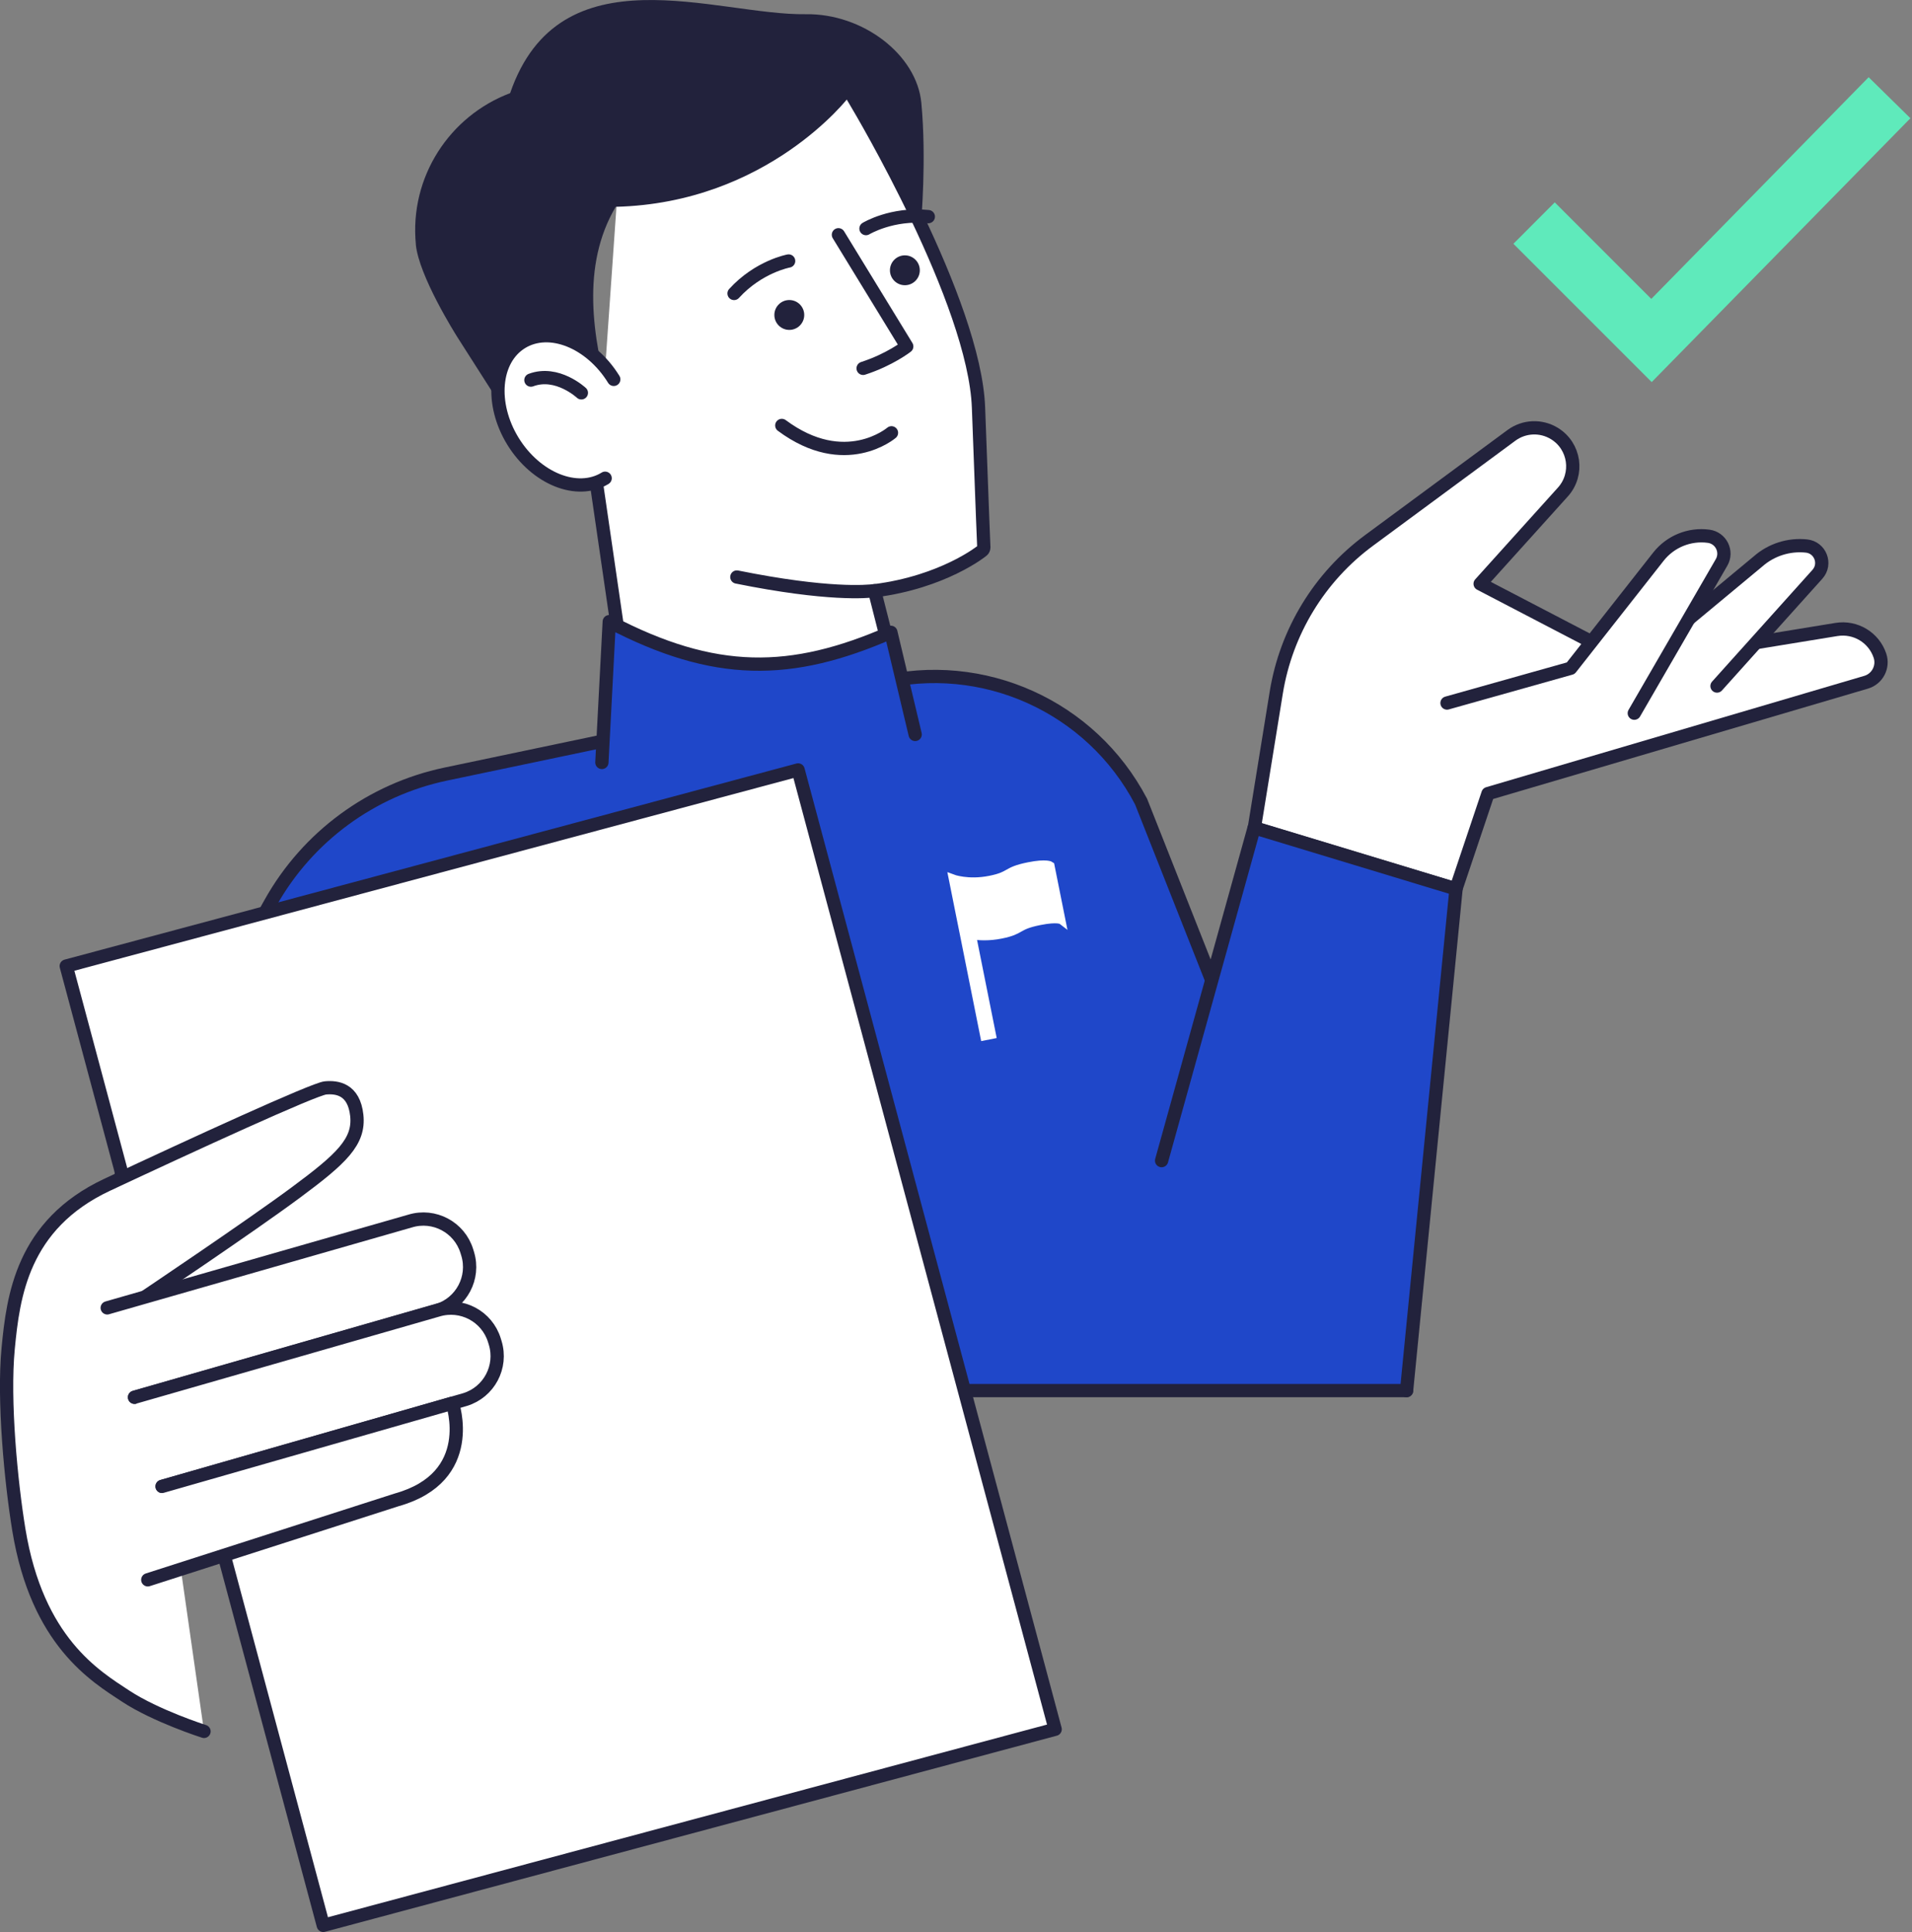 <svg viewBox="0 0 288 291" fill="none" xmlns="http://www.w3.org/2000/svg">
  <rect x="0" y="0" width="288" height="291" fill="#808080" stroke="none"/>
  <g clip-path="url(#clip0_8445_13657)">
    <path d="M248.79 57.55L227.96 36.72L234.19 30.48L248.73 45.02L281.47 11.63L287.76 17.81L248.79 57.55Z" fill="#5FEABB"></path>
    <path d="M93.27 25.22C97.48 19.8 104.92 16.32 114.77 15.17C122.17 14.3 126.58 11.81 126.65 11.82C126.84 11.84 128.83 15.19 128.92 15.36C129.65 16.58 146.81 45.47 147.39 61.41C147.97 77.38 148.19 82.42 148.19 82.43C148.19 82.61 148.13 82.78 148 82.9C147.92 82.98 142.11 87.67 131.73 88.98L135.2 102.62C135.24 102.8 135.2 102.99 135.08 103.14C134.93 103.33 132.63 106.03 124 106.86C117.92 107.45 108.68 107.11 94.84 104.3C94.59 104.25 94.39 104.04 94.35 103.79L89.91 73.27" fill="white"></path>
    <path d="M93.27 25.22C97.48 19.8 104.92 16.32 114.77 15.17C122.17 14.3 126.58 11.81 126.65 11.82C126.84 11.84 128.83 15.19 128.92 15.36C129.65 16.58 146.81 45.47 147.39 61.41C147.97 77.38 148.19 82.42 148.19 82.43C148.19 82.61 148.13 82.78 148 82.9C147.92 82.98 142.11 87.67 131.73 88.98L135.2 102.62C135.24 102.8 135.2 102.99 135.08 103.14C134.93 103.33 132.63 106.03 124 106.86C117.92 107.45 108.68 107.11 94.84 104.3C94.59 104.25 94.39 104.04 94.35 103.79L89.91 73.27" stroke="#22223C" stroke-width="2" stroke-linecap="round" stroke-linejoin="round"></path>
    <path d="M131.73 88.97C130.63 89.1 124.76 89.69 110.99 86.91" stroke="#22223C" stroke-width="2" stroke-linecap="round" stroke-linejoin="round"></path>
    <path d="M62.64 36.8C61.66 26.65 67.73 17.46 76.84 14.03C84.31 -7.68 107.9 2.34 121.38 2.14C129.95 2.01 138.09 8.22 138.78 15.5C139.58 24.01 138.75 33.37 138.75 33.37L127.86 14.61C127.86 14.61 115.7 30.58 92.74 31.15C87.5 40.05 89.26 50.74 91.84 60.3L77.91 64.91L68.9 50.79C68.56 50.25 63.09 41.56 62.63 36.8H62.64Z" fill="#22223C"></path>
    <path d="M91.15 72.03C86.96 74.61 80.75 72.11 77.27 66.47C73.8 60.82 74.38 54.15 78.57 51.58C82.76 49 88.97 51.5 92.45 57.14" fill="white"></path>
    <path d="M91.15 72.03C86.96 74.61 80.75 72.11 77.27 66.47C73.8 60.82 74.38 54.15 78.57 51.58C82.76 49 88.97 51.5 92.45 57.14" stroke="#22223C" stroke-width="2" stroke-linecap="round" stroke-linejoin="round"></path>
    <path d="M87.57 59.17C87.57 59.17 83.92 55.76 79.97 57.25" stroke="#22223C" stroke-width="2" stroke-linecap="round" stroke-linejoin="round"></path>
    <path d="M126.29 35.36L136.58 52.18C136.58 52.18 134.01 54.19 130.01 55.48" stroke="#22223C" stroke-width="2" stroke-linecap="round" stroke-linejoin="round"></path>
    <path d="M134.28 65.19C134.28 65.19 127.3 71.17 117.76 64.08" stroke="#22223C" stroke-width="2" stroke-linecap="round" stroke-linejoin="round"></path>
    <path d="M130.44 34.43C130.44 34.43 134.35 32.05 139.83 32.63" stroke="#22223C" stroke-width="2" stroke-linecap="round" stroke-linejoin="round"></path>
    <path d="M118.79 39.31C118.79 39.31 114.28 40.13 110.57 44.2" stroke="#22223C" stroke-width="2" stroke-linecap="round" stroke-linejoin="round"></path>
    <path d="M211.87 209.45L182.52 147.64L171.88 120.74C164.37 106.39 148.03 99.03 132.31 102.92L67.15 116.59C55.96 118.94 46.33 126.01 40.74 135.99L18.27 176.14V209.46" fill="#1F47C9"></path>
    <path d="M211.87 209.45L182.52 147.64L171.88 120.74C164.37 106.39 148.03 99.03 132.31 102.92L67.15 116.59C55.96 118.94 46.33 126.01 40.74 135.99L18.27 176.14V209.46" stroke="#22223C" stroke-width="2" stroke-linecap="round" stroke-linejoin="round"></path>
    <path d="M188.94 124.69L192.24 104.32C193.73 95.14 198.75 86.9 206.24 81.38L227.67 65.57C229.57 64.17 232.12 64.06 234.13 65.29C237.23 67.18 237.84 71.42 235.41 74.11L222.95 87.93L245.81 99.84L276.63 94.81C279.48 94.35 282.25 96.01 283.17 98.75C283.74 100.44 282.79 102.26 281.08 102.76L224.13 119.53L219.3 133.9L188.92 124.7L188.94 124.69Z" fill="white" stroke="#22223C" stroke-width="2" stroke-linecap="round" stroke-linejoin="round"></path>
    <path d="M258.63 103.33L273.75 86.5C275.15 84.94 274.19 82.46 272.11 82.24C269.46 81.96 266.81 82.8 264.81 84.56L247.67 98.8" fill="white"></path>
    <path d="M258.63 103.33L273.75 86.5C275.15 84.94 274.19 82.46 272.11 82.24C269.46 81.96 266.81 82.8 264.81 84.56L247.67 98.8" stroke="#22223C" stroke-width="2" stroke-linecap="round" stroke-linejoin="round"></path>
    <path d="M217.96 105.89L236.59 100.65L249.8 83.85C251.6 81.56 254.48 80.38 257.37 80.77C259.24 81.02 260.26 83.09 259.31 84.72L246.17 107.42" fill="white"></path>
    <path d="M217.96 105.89L236.59 100.65L249.8 83.85C251.6 81.56 254.48 80.38 257.37 80.77C259.24 81.02 260.26 83.09 259.31 84.72L246.17 107.42" stroke="#22223C" stroke-width="2" stroke-linecap="round" stroke-linejoin="round"></path>
    <path d="M174.97 174.81L188.91 124.67L219.32 133.89L211.87 209.45H145.16" fill="#1F47C9"></path>
    <path d="M174.97 174.81L188.91 124.67L219.32 133.89L211.87 209.45H145.16" stroke="#22223C" stroke-width="2" stroke-linecap="round" stroke-linejoin="round"></path>
    <path d="M137.85 110.62L134.19 95.24C119.15 101.81 107.66 101.95 91.77 93.63L90.66 114.84" fill="#1F47C9"></path>
    <path d="M137.85 110.62L134.19 95.24C119.15 101.81 107.66 101.95 91.77 93.63L90.66 114.84" stroke="#22223C" stroke-width="2" stroke-linecap="round" stroke-linejoin="round"></path>
    <path d="M154.93 130.44C151.3 131.17 152.41 131.82 149.09 132.48C145.77 133.14 143.46 132.26 143.46 132.26L144.49 137.41L145.13 140.59L148.24 156.14L149.46 155.9L146.46 140.92C147.46 141.08 148.96 141.17 150.76 140.81C154.08 140.15 152.97 139.5 156.6 138.77C159.35 138.22 159.93 138.67 159.93 138.67L158.26 130.34C158.26 130.34 157.68 129.89 154.93 130.44Z" fill="white" stroke="white" stroke-width="1.14" stroke-miterlimit="10"></path>
    <path d="M118.89 49.69C120.133 49.69 121.14 48.683 121.14 47.44C121.14 46.197 120.133 45.19 118.89 45.19C117.647 45.19 116.64 46.197 116.64 47.44C116.64 48.683 117.647 49.69 118.89 49.69Z" fill="#22223C"></path>
    <path d="M136.3 42.96C137.543 42.96 138.55 41.953 138.55 40.71C138.55 39.467 137.543 38.46 136.3 38.46C135.057 38.46 134.05 39.467 134.05 40.71C134.05 41.953 135.057 42.96 136.3 42.96Z" fill="#22223C"></path>
    <path d="M48.694 289.998L158.936 260.459L120.219 115.967L9.978 145.506L48.694 289.998Z" fill="white" stroke="#22223C" stroke-width="2" stroke-linecap="round" stroke-linejoin="round"></path>
    <path d="M30.73 260.78C30.73 260.78 23.49 258.47 18.93 255.47C14.37 252.47 5.61 247.28 2.84 230.42C1.66 223.23 0.48 210.95 1.23 203.12C1.98 195.29 3.32 184.46 16.14 178.45C28.96 172.44 47.3 164.02 49.02 163.86C50.74 163.7 53.31 164.02 53.74 167.99C54.17 171.96 51.45 174.51 44.58 179.6C37.71 184.7 21.42 195.63 21.42 195.63" fill="white"></path>
    <path d="M30.73 260.78C30.73 260.78 23.49 258.47 18.93 255.47C14.37 252.47 5.61 247.28 2.84 230.42C1.66 223.23 0.48 210.95 1.23 203.12C1.98 195.29 3.32 184.46 16.14 178.45C28.96 172.44 47.3 164.02 49.02 163.86C50.74 163.7 53.31 164.02 53.74 167.99C54.17 171.96 51.45 174.51 44.58 179.6C37.71 184.7 21.42 195.63 21.42 195.63" stroke="#22223C" stroke-width="2" stroke-linecap="round" stroke-linejoin="round"></path>
    <path d="M16.15 196.99L61.78 183.91C65.39 182.81 69.21 184.84 70.32 188.45L70.44 188.84C71.54 192.45 69.51 196.27 65.9 197.38L20.27 210.46" fill="white"></path>
    <path d="M16.15 196.99L61.78 183.91C65.39 182.81 69.21 184.84 70.32 188.45L70.44 188.84C71.54 192.45 69.51 196.27 65.9 197.38L20.27 210.46" stroke="#22223C" stroke-width="2" stroke-linecap="round" stroke-linejoin="round"></path>
    <path d="M20.26 210.45L65.93 197.33C69.54 196.23 73.36 198.26 74.47 201.87L74.59 202.26C75.69 205.87 73.66 209.69 70.05 210.8L24.42 223.88" fill="white"></path>
    <path d="M20.26 210.45L65.93 197.33C69.54 196.23 73.36 198.26 74.47 201.87L74.59 202.26C75.69 205.87 73.66 209.69 70.05 210.8L24.42 223.88" stroke="#22223C" stroke-width="2" stroke-linecap="round" stroke-linejoin="round"></path>
    <path d="M24.41 223.88L68.14 211.35C68.14 211.35 72.04 222.47 59.74 225.91L22.26 237.95" fill="white"></path>
    <path d="M24.41 223.88L68.14 211.35C68.14 211.35 72.04 222.47 59.74 225.91L22.26 237.95" stroke="#22223C" stroke-width="2" stroke-linecap="round" stroke-linejoin="round"></path>
  </g>
  <defs>
    <clipPath id="clip0_8445_13657">
      <rect width="287.76" height="291" fill="white"></rect>
    </clipPath>
  </defs>
</svg>

